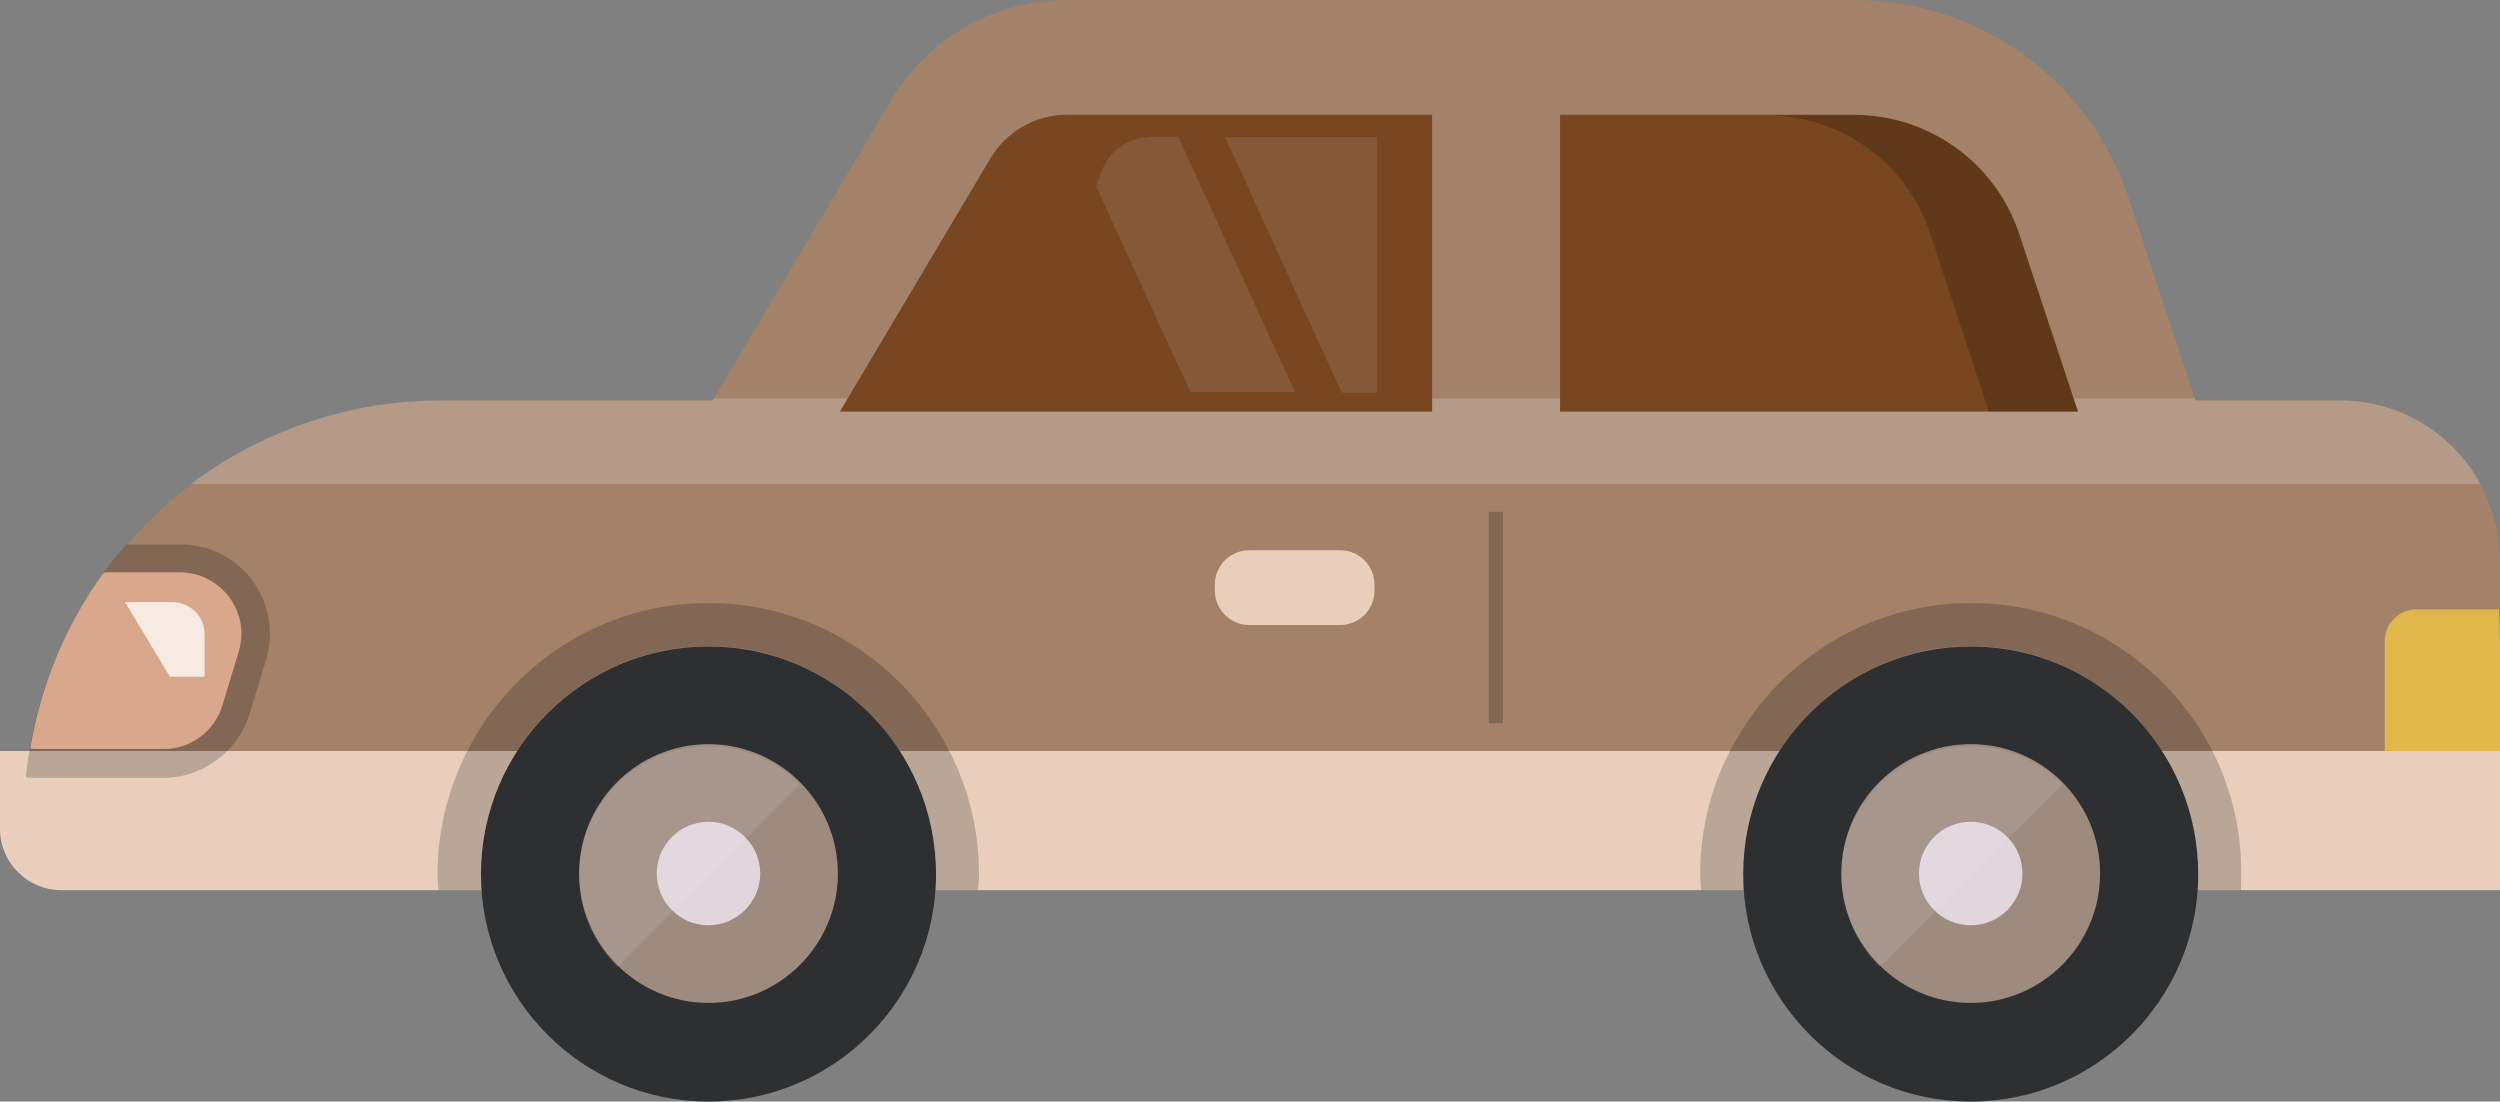 <?xml version="1.0" encoding="iso-8859-1"?>
<!-- Generator: Adobe Illustrator 24.0.2, SVG Export Plug-In . SVG Version: 6.00 Build 0)  -->
<svg version="1.1" id="_x36_" xmlns="http://www.w3.org/2000/svg" xmlns:xlink="http://www.w3.org/1999/xlink" x="0px" y="0px"
	 viewBox="0 0 512 225.6" style="enable-background:new 0 0 512 225.6;" xml:space="preserve">
<rect x="0" y="0" width="512" height="225.6" fill="#808080" stroke="none"/>
<style type="text/css">
	.st0{fill:#A38269;}
	.st1{fill:#DFB74A;}
	.st2{opacity:0.2;fill:#FFFFFF;}
	.st3{fill:#E9CFBB;}
	.st4{fill:#784721;}
	.st5{fill:#2E2F31;}
	.st6{opacity:0.6;fill:#E6C8B1;}
	.st7{opacity:0.1;fill:#FFFFFF;}
	.st8{opacity:0.8;fill:#F1E8F2;}
	.st9{opacity:0.2;fill:#040000;}
	.st10{fill:#D9A78C;}
	.st11{opacity:0.76;fill:#FFFFFF;}
</style>
<g>
	<path class="st0" d="M512,114.8v59.5H5v-6.8c0-2.8,0.1-5.5,0.4-8.2c0.2-1.9,0.4-3.9,0.8-5.8c2.2-13.3,7.4-25.5,15-36
		c1.5-2.1,3.1-4.1,4.8-5.9c3.9-4.6,8.3-8.7,13.2-12.4C53.4,88.4,71.2,82,90.5,82h55.5l0.2-0.4l36.4-61.2C190.1,7.8,203.7,0,218.5,0
		h161.2C405.3,0,428,16.4,436,40.7l13.5,40.9l0.1,0.4h29.5c12.5,0,23.3,6.9,28.8,17.1c2,3.6,3.3,7.6,3.8,11.8
		C511.9,112.3,512,113.5,512,114.8z"/>
	<path class="st1" d="M512,131.9v39.4h-22.9c-0.4,0-0.7-0.4-0.7-0.7v-39.3c0-3.6,2.9-6.5,6.4-6.5h5.8c4.1,0,11.2,0,11.2,0
		S512,130.6,512,131.9z"/>
	<path class="st2" d="M508,99.1H39.1C53.4,88.4,71.2,82,90.5,82h55.5l0.2-0.4h303.3l0.1,0.4h29.5C491.6,82,502.5,88.9,508,99.1z"/>
	<g>
		<path class="st3" d="M0,153.8v16c0,6.9,5.7,12.5,12.5,12.5H512v-28.5H0z"/>
		<path class="st3" d="M255.8,128h18.7c3.8,0,7-3.1,7-7v-1.3c0-3.8-3.1-7-7-7h-18.7c-3.8,0-7,3.1-7,7v1.3
			C248.8,124.8,252,128,255.8,128z"/>
	</g>
	<g>
		<path class="st4" d="M202.8,32.5L172,84.3h121.3V23.5h-74.8C212.1,23.5,206.1,26.9,202.8,32.5z"/>
		<path class="st4" d="M413.6,48.1c-4.8-14.7-18.5-24.6-33.9-24.6h-60.2v60.8h106.1L413.6,48.1z"/>
	</g>
	<g>
		<path class="st5" d="M403.6,225.6c-25.7,0-46.6-20.9-46.6-46.6c0-25.7,20.9-46.6,46.6-46.6c25.7,0,46.6,20.9,46.6,46.6
			C450.2,204.7,429.3,225.6,403.6,225.6z"/>
		<path class="st5" d="M145.1,225.6c-25.7,0-46.6-20.9-46.6-46.6c0-25.7,20.9-46.6,46.6-46.6c25.7,0,46.6,20.9,46.6,46.6
			C191.7,204.7,170.8,225.6,145.1,225.6z"/>
	</g>
	<g>
		<path class="st6" d="M403.6,152.4c-14.6,0-26.5,11.9-26.5,26.5s11.9,26.5,26.5,26.5s26.5-11.9,26.5-26.5S418.3,152.4,403.6,152.4z
			"/>
		<path class="st6" d="M145.1,152.4c-14.6,0-26.5,11.9-26.5,26.5s11.9,26.5,26.5,26.5c14.6,0,26.5-11.9,26.5-26.5
			S159.7,152.4,145.1,152.4z"/>
	</g>
	<g>
		<path class="st7" d="M235.5,28.1c-4.4,0-8.4,2.8-9.9,7l-1.1,3.1l19.3,42.1h21.4l-23.9-52.3H235.5z"/>
		<polygon class="st7" points="253.3,33.3 272.4,75.2 274.8,80.4 282,80.4 282,28.1 250.9,28.1 		"/>
		<path class="st7" d="M118.6,179.3c0,7.3,3,13.9,7.8,18.8l37.5-37.5c-4.8-4.8-11.4-7.8-18.8-7.8
			C130.5,152.8,118.6,164.7,118.6,179.3z"/>
		<path class="st7" d="M403.6,152.8c-14.6,0-26.5,11.9-26.5,26.5c0,7.3,3,13.9,7.8,18.8l37.5-37.5
			C417.6,155.8,410.9,152.8,403.6,152.8z"/>
	</g>
	<g>
		<path class="st8" d="M403.6,168.3c-5.9,0-10.6,4.8-10.6,10.6c0,5.9,4.8,10.6,10.6,10.6c5.9,0,10.6-4.8,10.6-10.6
			C414.2,173.1,409.5,168.3,403.6,168.3z"/>
		<path class="st8" d="M145.1,168.3c-5.9,0-10.6,4.8-10.6,10.6c0,5.9,4.8,10.6,10.6,10.6s10.6-4.8,10.6-10.6
			C155.7,173.1,150.9,168.3,145.1,168.3z"/>
	</g>
	<g>
		<path class="st9" d="M145.1,123.5c-21.6,0-40.2,12.3-49.4,30.3c-3.8,7.5-6.1,16.1-6.1,25.1c0,1.1,0.1,2.2,0.2,3.4h8.9
			c-0.1-1.1-0.2-2.2-0.2-3.4c0-25.7,20.9-46.6,46.6-46.6s46.6,21,46.6,46.6c0,1.1-0.1,2.2-0.2,3.4h8.8c0.1-1.1,0.2-2.2,0.2-3.4
			c0-9-2.2-17.6-6.1-25.1C185.3,135.8,166.6,123.5,145.1,123.5z"/>
		<path class="st9" d="M453.1,153.8c-9.2-18-27.9-30.3-49.4-30.3s-40.2,12.3-49.4,30.3c-3.9,7.5-6.1,16.1-6.1,25.1
			c0,1.1,0.1,2.2,0.2,3.4h8.8c-0.1-1.1-0.2-2.2-0.2-3.4c0-25.7,21-46.6,46.6-46.6s46.6,21,46.6,46.6c0,1.1-0.1,2.2-0.2,3.4h8.9
			c0.1-1.1,0.1-2.2,0.1-3.4C459.1,169.9,456.9,161.3,453.1,153.8z"/>
		<path class="st9" d="M37,111.5H25.9c-1.7,1.9-3.3,3.9-4.8,5.9c-7.5,10.5-12.8,22.7-15,36c-0.4,1.9-0.6,3.9-0.8,5.8h0.1
			c0.7,0.1,1.4,0.1,2.2,0.1h25.9c8,0,15.2-5.4,17.6-13l3.4-11.2c1.7-5.7,0.6-11.5-2.8-16.2C48.2,114.2,42.9,111.5,37,111.5z"/>
		<rect x="304.9" y="104.8" class="st9" width="2.9" height="43.3"/>
		<path class="st9" d="M395.4,48.1l11.9,36.2h18.2l-11.9-36.2c-4.8-14.7-18.5-24.5-33.9-24.5h-18.2C377,23.5,390.6,33.4,395.4,48.1z
			"/>
	</g>
	<path class="st10" d="M48.9,133.4l-3.4,11.2c-1.6,5.2-6.5,8.8-11.9,8.8H7.7c-0.5,0-1,0-1.5-0.1c2.2-13.3,7.4-25.5,15-36
		c0.5-0.1,1.1-0.1,1.7-0.1H37C45.4,117.4,51.3,125.4,48.9,133.4z"/>
	<path class="st11" d="M41.9,138.6v-8.7c0-3.7-3-6.6-6.7-6.6l-9.6,0l9.2,15.3H41.9z"/>
</g>
</svg>
